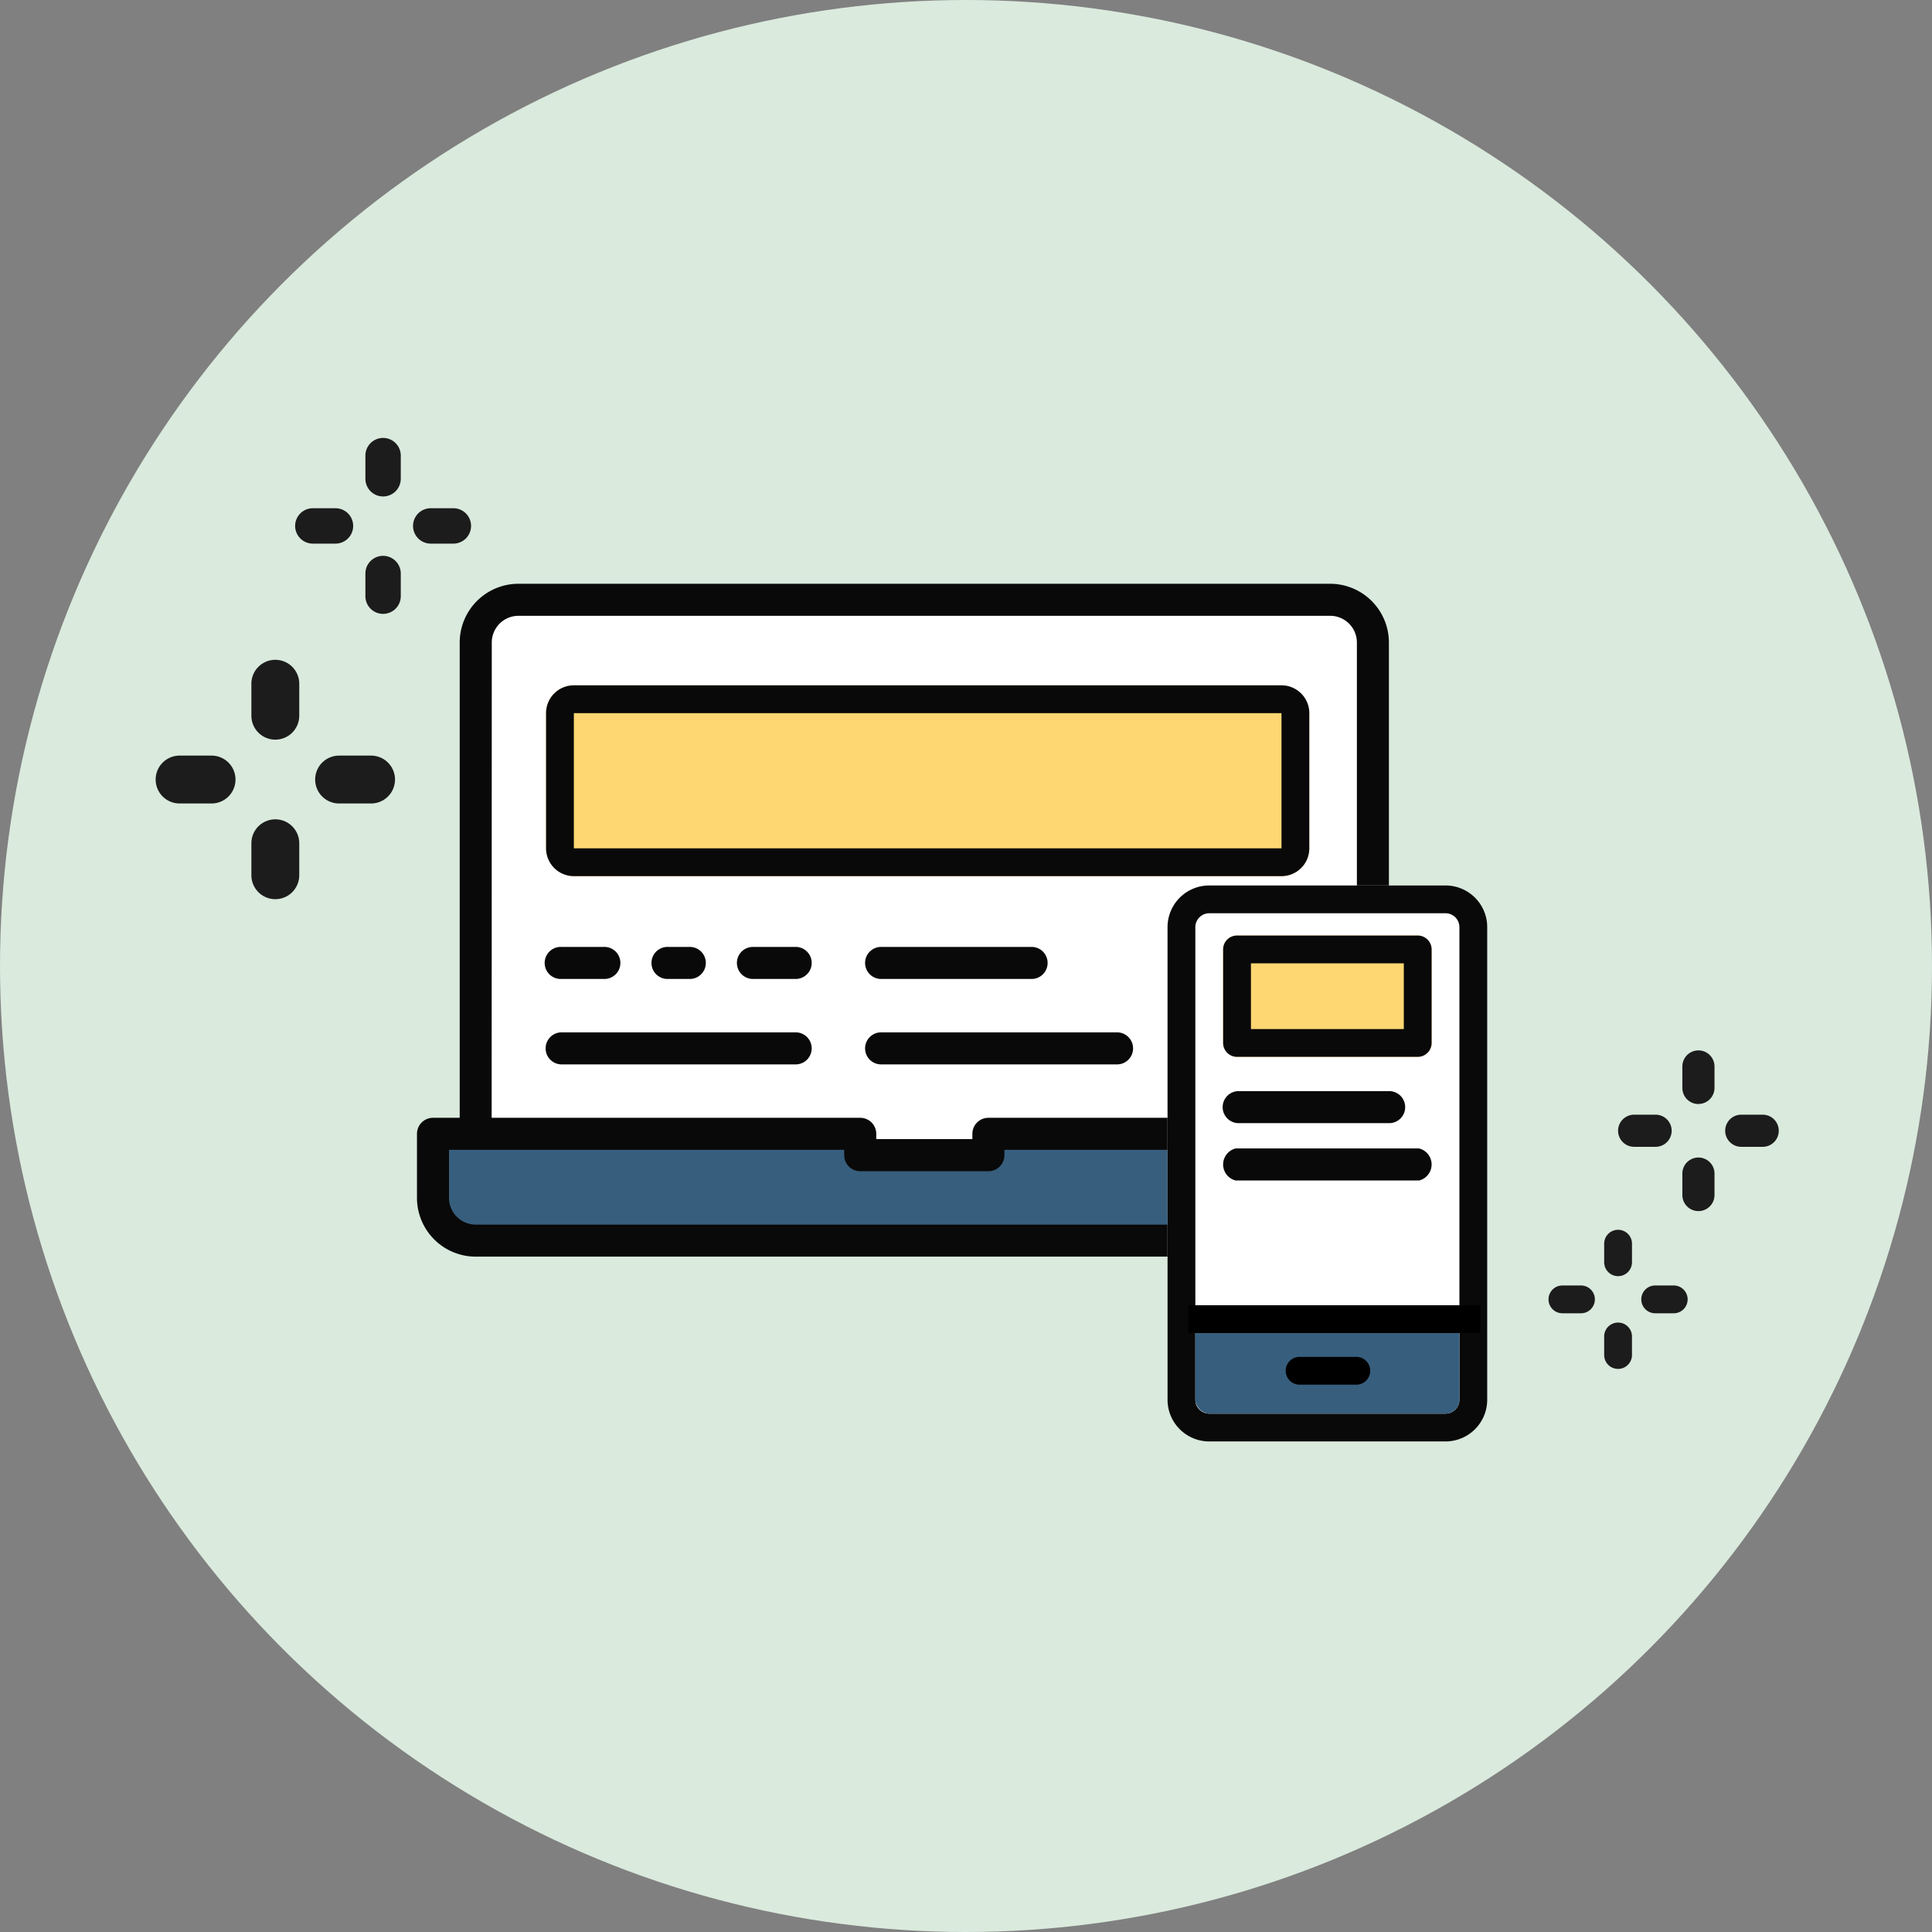 <svg xmlns="http://www.w3.org/2000/svg" width="139" height="139" viewBox="0 0 139 139"><rect x="0" y="0" width="139" height="139" fill="#808080" stroke="none"/><g transform="translate(-3962 -3031)"><circle cx="69.5" cy="69.5" r="69.5" transform="translate(3962 3031)" fill="#daeadd"/><g transform="translate(1 2)"><g transform="translate(3969 2893.277)"><path d="M63.629,322.126h1.7a1.273,1.273,0,0,0,0-2.545h-1.7a1.273,1.273,0,0,0,0,2.545" transform="translate(-40.675 -147.292)" fill="#1c1c1c"/><path d="M48.041,300.439a1.273,1.273,0,0,0,1.273-1.273v-1.7a1.273,1.273,0,0,0-2.545,0v1.7a1.273,1.273,0,0,0,1.272,1.273" transform="translate(-28.48 -128.998)" fill="#1c1c1c"/><path d="M24.656,322.126h1.7a1.273,1.273,0,0,0,0-2.545h-1.7a1.273,1.273,0,0,0,0,2.545" transform="translate(-10.184 -147.292)" fill="#1c1c1c"/><path d="M46.769,338.141a1.273,1.273,0,0,0,2.545,0v-1.7a1.273,1.273,0,0,0-2.545,0Z" transform="translate(-28.48 -159.49)" fill="#1c1c1c"/></g><g transform="translate(4059.209 2950.277)"><path d="M63.358,321.584h1.335a1,1,0,0,0,0-2H63.358a1,1,0,0,0,0,2" transform="translate(-42.483 -148.376)" fill="#1c1c1c"/><path d="M47.77,299.535a1,1,0,0,0,1-1V297.2a1,1,0,0,0-2,0v1.335a1,1,0,0,0,1,1" transform="translate(-29.564 -128.998)" fill="#1c1c1c"/><path d="M24.385,321.584H25.72a1,1,0,0,0,0-2H24.385a1,1,0,0,0,0,2" transform="translate(-10.184 -148.376)" fill="#1c1c1c"/><path d="M46.769,337.509a1,1,0,0,0,2,0v-1.335a1,1,0,0,0-2,0Z" transform="translate(-29.564 -161.298)" fill="#1c1c1c"/></g><g transform="translate(4064.215 2937.373)"><path d="M63.513,321.893h1.542a1.156,1.156,0,0,0,0-2.312H63.513a1.156,1.156,0,0,0,0,2.312" transform="translate(-41.451 -147.757)" fill="#1c1c1c"/><path d="M47.925,300.051a1.157,1.157,0,0,0,1.157-1.156v-1.541a1.156,1.156,0,0,0-2.313,0V298.9a1.157,1.157,0,0,0,1.156,1.156" transform="translate(-28.945 -128.998)" fill="#1c1c1c"/><path d="M24.54,321.893h1.542a1.156,1.156,0,0,0,0-2.312H24.54a1.156,1.156,0,0,0,0,2.312" transform="translate(-10.184 -147.757)" fill="#1c1c1c"/><path d="M46.769,337.87a1.156,1.156,0,0,0,2.313,0v-1.541a1.156,1.156,0,0,0-2.313,0Z" transform="translate(-28.945 -160.266)" fill="#1c1c1c"/></g><g transform="translate(3959 2909.277)"><path d="M64.078,323.025h2.3a1.722,1.722,0,0,0,0-3.444h-2.3a1.722,1.722,0,0,0,0,3.444" transform="translate(-37.681 -145.495)" fill="#1c1c1c"/><path d="M48.49,301.936a1.723,1.723,0,0,0,1.723-1.722v-2.3a1.722,1.722,0,0,0-3.444,0v2.3a1.722,1.722,0,0,0,1.721,1.722" transform="translate(-26.683 -128.998)" fill="#1c1c1c"/><path d="M25.105,323.025h2.3a1.722,1.722,0,0,0,0-3.444h-2.3a1.722,1.722,0,0,0,0,3.444" transform="translate(-10.184 -145.495)" fill="#1c1c1c"/><path d="M46.769,339.189a1.722,1.722,0,0,0,3.444,0v-2.3a1.722,1.722,0,0,0-3.444,0Z" transform="translate(-26.683 -156.496)" fill="#1c1c1c"/></g></g><g transform="translate(4 -3.294)"><g transform="translate(73 -49.608)"><rect width="64.602" height="41.991" rx="4" transform="translate(3919.038 3127.153)" fill="#fff"/><path d="M78.3,123.709H13.75V86.824a3.074,3.074,0,0,1,3.074-3.074h58.4A3.074,3.074,0,0,1,78.3,86.824Z" transform="translate(3905.476 3043.304)" fill="none"/><path d="M75.7,122.264H11.153A1.153,1.153,0,0,1,10,121.111V84.226A4.231,4.231,0,0,1,14.226,80h58.4a4.231,4.231,0,0,1,4.226,4.226v36.885a1.153,1.153,0,0,1-1.153,1.153m-63.4-2.305H74.549V84.226a1.923,1.923,0,0,0-1.921-1.921h-58.4a1.923,1.923,0,0,0-1.921,1.921Z" transform="translate(3908.074 3045.902)" fill="#090909"/><path d="M43.709,208.75v1.537H34.487V208.75H3.75v4.611a3.074,3.074,0,0,0,3.074,3.074H71.372a3.074,3.074,0,0,0,3.074-3.074V208.75Z" transform="translate(3912.403 2956.726)" fill="#375e7d"/><path d="M68.775,214.99H4.226A4.231,4.231,0,0,1,0,210.763v-4.611A1.153,1.153,0,0,1,1.153,205H31.89a1.153,1.153,0,0,1,1.153,1.153v.384h6.916v-.384A1.153,1.153,0,0,1,41.111,205H71.849A1.153,1.153,0,0,1,73,206.153v4.611a4.231,4.231,0,0,1-4.226,4.226m-66.47-7.684v3.458a1.923,1.923,0,0,0,1.921,1.921H68.775a1.923,1.923,0,0,0,1.921-1.921v-3.458H42.264v.384a1.153,1.153,0,0,1-1.153,1.153H31.89a1.153,1.153,0,0,1-1.153-1.153v-.384Z" transform="translate(3915 2959.323)" fill="#090909"/><path d="M48.058,187.305H31.153a1.153,1.153,0,0,1,0-2.305H48.058a1.153,1.153,0,0,1,0,2.305" transform="translate(3894.221 2973.176)" fill="#090909"/><path d="M48.058,167.305H44.984a1.153,1.153,0,1,1,0-2.305h3.074a1.153,1.153,0,0,1,0,2.305m-7.684,0H38.837a1.153,1.153,0,1,1,0-2.305h1.537a1.153,1.153,0,1,1,0,2.305m-6.147,0H31.153a1.153,1.153,0,1,1,0-2.305h3.074a1.153,1.153,0,1,1,0,2.305" transform="translate(3894.221 2987.029)" fill="#090909"/><path d="M123.058,187.305H106.153a1.153,1.153,0,1,1,0-2.305h16.906a1.153,1.153,0,1,1,0,2.305" transform="translate(3842.274 2973.176)" fill="#090909"/><path d="M116.911,167.305H106.153a1.153,1.153,0,1,1,0-2.305h10.758a1.153,1.153,0,1,1,0,2.305" transform="translate(3842.274 2987.029)" fill="#090909"/><rect width="54.912" height="13.728" rx="2" transform="translate(3924.287 3133.209)" fill="#ffd772"/><path d="M2,2v9.728H52.912V2H2M2,0H52.912a2,2,0,0,1,2,2v9.728a2,2,0,0,1-2,2H2a2,2,0,0,1-2-2V2A2,2,0,0,1,2,0Z" transform="translate(3924.287 3133.209)" fill="#090909"/></g><rect width="23" height="40" rx="3" transform="translate(4042 3098)" fill="#fff"/><path d="M3,2A1,1,0,0,0,2,3V37a1,1,0,0,0,1,1H20a1,1,0,0,0,1-1V3a1,1,0,0,0-1-1H3M3,0H20a3,3,0,0,1,3,3V37a3,3,0,0,1-3,3H3a3,3,0,0,1-3-3V3A3,3,0,0,1,3,0Z" transform="translate(4042 3098)" fill="#090909"/><rect width="19" height="7" rx="1" transform="translate(4044 3129)" fill="#375e7d"/><path d="M4064.5,3130.2h-21.005v-2H4064.5Z"/><path d="M4055.148,3133.916h-4.082a1,1,0,0,1,0-2h4.082a1,1,0,0,1,0,2Z" transform="translate(0.434)"/><rect width="15.002" height="8.728" rx="1" transform="translate(4045.999 3101.602)" fill="#ffd772"/><path d="M2,2V6.728H13V2H2M1,0H14a1,1,0,0,1,1,1V7.728a1,1,0,0,1-1,1H1a1,1,0,0,1-1-1V1A1,1,0,0,1,1,0Z" transform="translate(4045.999 3101.602)" fill="#090909"/><path d="M119.1,187.305H105.9a1.188,1.188,0,0,1,0-2.305h13.2a1.188,1.188,0,0,1,0,2.305" transform="translate(3940.999 2931.921)" fill="#090909"/><path d="M116.911,167.305H106.153a1.153,1.153,0,1,1,0-2.305h10.758a1.153,1.153,0,1,1,0,2.305" transform="translate(3940.999 2947.796)" fill="#090909"/></g></g></svg>